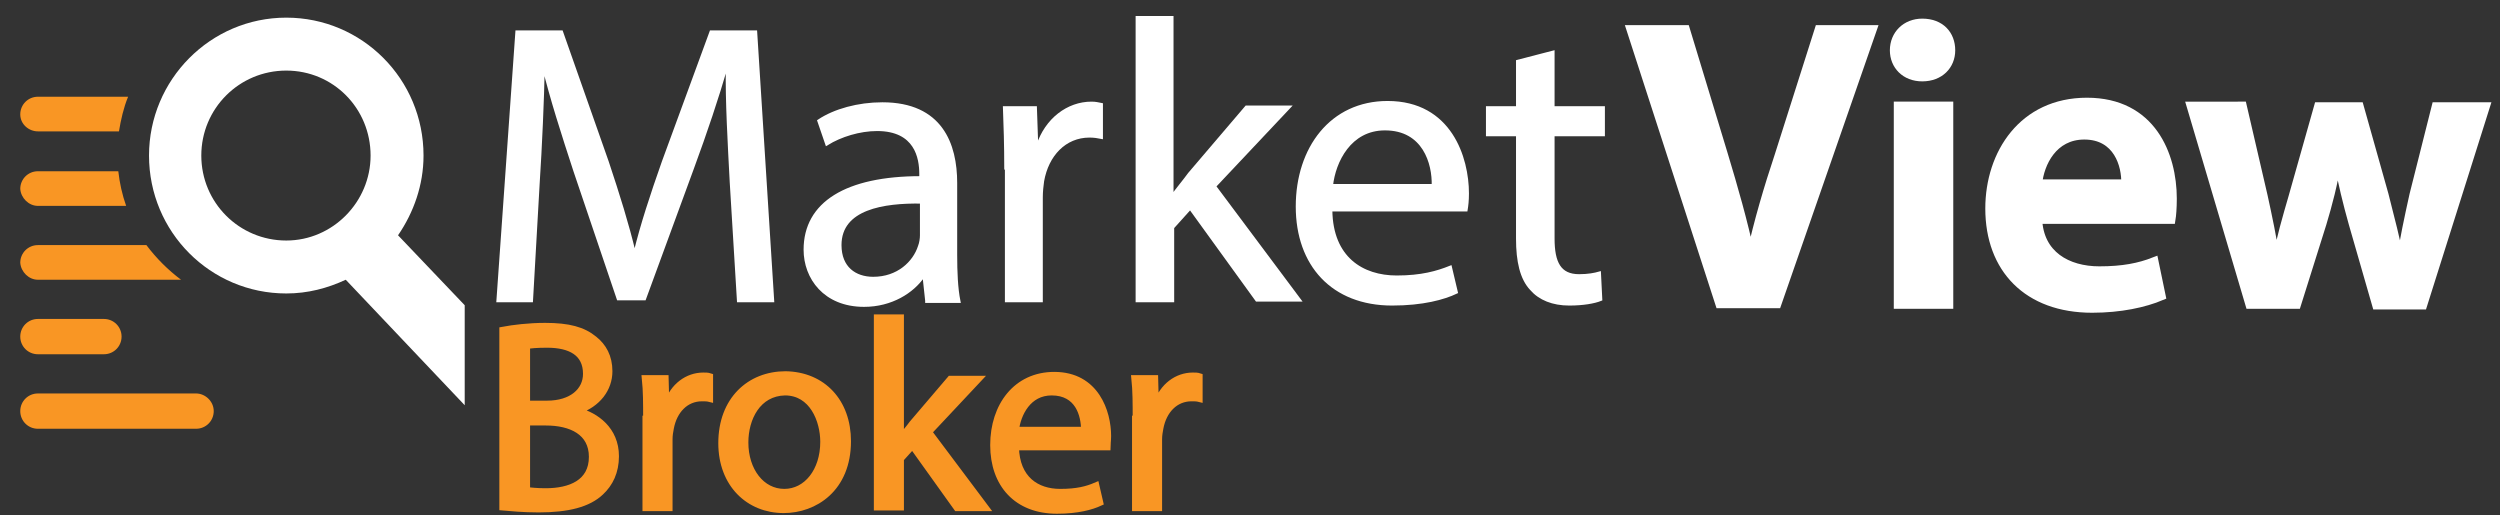 <svg xml:space="preserve" style="enable-background:new 0 0 382.5 78.8;" viewBox="0 0 382.5 78.8" y="0px" x="0px" xmlns:xlink="http://www.w3.org/1999/xlink" xmlns="http://www.w3.org/2000/svg" id="Layer_1" version="1.1">
<rect x="0" y="0" width="382.5" height="78.8" fill="#333333" stroke="none"/>
<style type="text/css">
	.st0{fill:#FFFFFF;stroke:#FFFFFF;stroke-width:1.3;stroke-miterlimit:10;}
	.st1{fill:#F99624;stroke:#F99624;stroke-miterlimit:10;}
	.st2{fill:#F99624;}
	.st3{fill:#FFFFFF;stroke:#FFFFFF;stroke-width:0.5;stroke-miterlimit:10;}
	.st4{fill:#FFFFFF;}
</style>
<path d="M263.1,46.5l-13.6-42h8.4l5.8,19.1c1.6,5.3,3,10.2,4.1,15.3h0.1c1.1-5,2.6-10.1,4.3-15.2l6.1-19.2h8.2l-14.6,42
	H263.1z" class="st0"></path>
<path d="M298.5,7.7c0,2.3-1.7,4.1-4.4,4.1c-2.6,0-4.3-1.8-4.3-4.1c0-2.4,1.8-4.2,4.3-4.2C296.9,3.5,298.5,5.3,298.5,7.7
	z M290.4,46.5V16.2h7.8v30.4H290.4z" class="st0"></path>
<path d="M311.8,33.5c0.2,5.5,4.5,7.9,9.4,7.9c3.6,0,6.1-0.5,8.4-1.4l1.1,5.3c-2.6,1.1-6.3,1.9-10.6,1.9
	c-9.9,0-15.7-6.1-15.7-15.3c0-8.4,5.1-16.3,14.9-16.3c9.9,0,13.1,8.1,13.1,14.8c0,1.4-0.1,2.6-0.2,3.2H311.8z M325.2,28.1
	c0.1-2.8-1.2-7.4-6.3-7.4c-4.8,0-6.8,4.3-7.1,7.4H325.2z" class="st0"></path>
<path d="M343.1,16.2l3.2,13.8c0.7,3.2,1.4,6.5,1.9,9.9h0.1c0.6-3.3,1.6-6.7,2.5-9.8l3.9-13.8h6.3l3.8,13.5
	c0.9,3.6,1.8,6.9,2.4,10.2h0.1c0.5-3.3,1.2-6.6,2-10.2l3.4-13.5h7.6l-9.6,30.4h-7.1L360,34.2c-0.9-3.2-1.6-6.1-2.3-9.7h-0.1
	c-0.6,3.7-1.4,6.7-2.3,9.7l-3.9,12.4h-7.2l-9-30.4H343.1z" class="st0"></path>
<path d="M76.9,50.5c1.6-0.3,4-0.6,6.5-0.6c3.6,0,5.8,0.6,7.5,2c1.4,1.1,2.3,2.7,2.3,4.9c0,2.7-1.8,5-4.7,6v0.1
	c2.6,0.7,5.7,2.8,5.7,6.9c0,2.4-0.9,4.2-2.3,5.5c-1.9,1.8-5,2.6-9.5,2.6c-2.4,0-4.3-0.2-5.5-0.3V50.5z M80.5,61.8h3.2
	c3.8,0,6-2,6-4.6c0-3.2-2.4-4.5-6-4.5c-1.6,0-2.6,0.1-3.1,0.2V61.8z M80.5,75c0.7,0.1,1.7,0.2,3,0.2c3.7,0,7.1-1.3,7.1-5.3
	c0-3.8-3.2-5.3-7.1-5.3h-2.9V75z" class="st1"></path>
<path d="M98.9,64.1c0-2.3,0-4.3-0.2-6.2h3.1l0.1,3.9h0.2c0.9-2.7,3.1-4.3,5.5-4.3c0.4,0,0.7,0,1,0.1V61
	c-0.4-0.1-0.7-0.1-1.2-0.1c-2.5,0-4.3,1.9-4.8,4.6c-0.1,0.5-0.2,1.1-0.2,1.7v10.5h-3.6V64.1z" class="st1"></path>
<path d="M129.7,67.5c0,7.3-5.1,10.5-9.8,10.5c-5.3,0-9.5-3.9-9.5-10.2c0-6.6,4.3-10.5,9.8-10.5
	C125.9,57.4,129.7,61.5,129.7,67.5z M114,67.7c0,4.3,2.5,7.6,6,7.6c3.4,0,6-3.2,6-7.7c0-3.3-1.7-7.6-5.9-7.6
	C115.9,60.1,114,64,114,67.7z" class="st1"></path>
<path d="M137.8,67L137.8,67c0.6-0.7,1.3-1.5,1.8-2.2l5.8-6.8h4.3l-7.6,8.1l8.7,11.6h-4.4l-6.8-9.5l-1.8,2v7.4h-3.6v-29
	h3.6V67z" class="st1"></path>
<path d="M155.4,68.4c0.1,4.9,3.2,6.9,6.8,6.9c2.6,0,4.1-0.4,5.5-1l0.6,2.6c-1.3,0.6-3.4,1.2-6.6,1.2
	c-6.1,0-9.7-4-9.7-10c0-6,3.5-10.7,9.3-10.7c6.4,0,8.2,5.7,8.2,9.3c0,0.7-0.1,1.3-0.1,1.7H155.4z M165.9,65.8c0-2.3-0.9-5.8-5-5.8
	c-3.6,0-5.2,3.3-5.5,5.8H165.9z" class="st1"></path>
<path d="M173.8,64.1c0-2.3,0-4.3-0.2-6.2h3.1l0.1,3.9h0.2c0.9-2.7,3.1-4.3,5.5-4.3c0.4,0,0.7,0,1,0.1V61
	c-0.4-0.1-0.7-0.1-1.2-0.1c-2.5,0-4.3,1.9-4.8,4.6c-0.1,0.5-0.2,1.1-0.2,1.7v10.5h-3.6V64.1z" class="st1"></path>
<path d="M5.8,31.5h13.5c-0.6-1.7-1-3.5-1.2-5.3H5.8c-1.5,0-2.7,1.2-2.7,2.7C3.2,30.3,4.4,31.5,5.8,31.5z" class="st2"></path>
<path d="M5.8,42.8h21.9c-2-1.5-3.8-3.3-5.3-5.3H5.8c-1.5,0-2.7,1.2-2.7,2.7C3.2,41.6,4.4,42.8,5.8,42.8z" class="st2"></path>
<path d="M15.9,48.8H5.8c-1.5,0-2.7,1.2-2.7,2.7s1.2,2.7,2.7,2.7h10.1c1.5,0,2.7-1.2,2.7-2.7S17.4,48.8,15.9,48.8z" class="st2"></path>
<path d="M30,60.2H5.8c-1.5,0-2.7,1.2-2.7,2.7s1.2,2.7,2.7,2.7H30c1.5,0,2.7-1.2,2.7-2.7S31.4,60.2,30,60.2z" class="st2"></path>
<path d="M5.8,20.1h12.4c0.3-1.8,0.7-3.6,1.4-5.3H5.8c-1.5,0-2.7,1.2-2.7,2.7S4.4,20.1,5.8,20.1z" class="st2"></path>
<path d="M111.9,27.9c-0.3-5.7-0.7-12.6-0.6-17.7h-0.2c-1.4,4.8-3.1,9.9-5.2,15.6l-7.3,19.9h-4L88,26.2
	c-1.9-5.8-3.6-11.1-4.8-16h-0.1c-0.1,5.1-0.4,12-0.8,18.2L81.3,46h-5.1l2.9-41.1h6.8l7,19.9c1.7,5.1,3.1,9.6,4.1,13.8h0.2
	c1-4.1,2.5-8.7,4.3-13.8l7.3-19.9h6.8l2.6,41.1H113L111.9,27.9z" class="st3"></path>
<path d="M141.8,46l-0.4-3.7h-0.2c-1.6,2.3-4.8,4.4-9,4.4c-6,0-9-4.2-9-8.5c0-7.1,6.3-11,17.7-11v-0.6
	c0-2.4-0.7-6.8-6.7-6.8c-2.7,0-5.6,0.9-7.7,2.2l-1.2-3.5c2.4-1.6,6-2.6,9.7-2.6c9,0,11.2,6.2,11.2,12.1v11c0,2.6,0.1,5.1,0.5,7.1
	H141.8z M141,30.9c-5.8-0.1-12.5,0.9-12.5,6.6c0,3.5,2.3,5.1,5.1,5.1c3.8,0,6.3-2.4,7.1-4.9c0.2-0.5,0.3-1.2,0.3-1.7V30.9z" class="st3"></path>
<path d="M153.9,25.7c0-3.5-0.1-6.5-0.2-9.2h4.7l0.2,5.8h0.2c1.3-4,4.6-6.5,8.2-6.5c0.6,0,1,0.1,1.5,0.2V21
	c-0.5-0.1-1.1-0.2-1.8-0.2c-3.8,0-6.5,2.9-7.2,6.9c-0.1,0.7-0.2,1.6-0.2,2.5V46h-5.3V25.7z" class="st3"></path>
<path d="M179.3,30h0.1c0.7-1,1.8-2.3,2.6-3.4l8.7-10.2h6.5l-11.4,12.1l13,17.4h-6.5l-10.2-14.1l-2.7,3V46H174V2.7h5.3
	V30z" class="st3"></path>
<path d="M203.6,32.2c0.1,7.3,4.8,10.2,10.1,10.2c3.8,0,6.2-0.7,8.2-1.5l0.9,3.8c-1.9,0.9-5.1,1.8-9.8,1.8
	c-9.1,0-14.5-6-14.5-14.9s5.2-15.9,13.8-15.9c9.6,0,12.2,8.5,12.2,13.9c0,1.1-0.1,1.9-0.2,2.5H203.6z M219.3,28.4
	c0.1-3.4-1.4-8.7-7.4-8.7c-5.4,0-7.8,5-8.2,8.7H219.3z" class="st3"></path>
<path d="M237.6,8v8.5h7.7v4.1h-7.7v15.9c0,3.7,1,5.7,4,5.7c1.4,0,2.4-0.2,3.1-0.4l0.2,4c-1,0.4-2.7,0.7-4.8,0.7
	c-2.5,0-4.5-0.8-5.8-2.3c-1.5-1.6-2.1-4.2-2.1-7.7V20.6h-4.6v-4.1h4.6V9.4L237.6,8z" class="st3"></path>
<path d="M71.1,46.7L60.9,36c2.4-3.5,3.9-7.7,3.9-12.2c0-11.7-9.4-21.1-21-21.1c-11.6,0-21,9.5-21,21.1
	c0,11.7,9.4,21.1,21,21.1c3.3,0,6.3-0.8,9.1-2.1L71.1,62V46.7z M43.8,36.8c-7.2,0-13-5.8-13-13c0-7.2,5.8-13,13-13
	c7.2,0,12.9,5.8,12.9,13C56.7,30.9,50.9,36.8,43.8,36.8z" class="st4"></path>
</svg>

